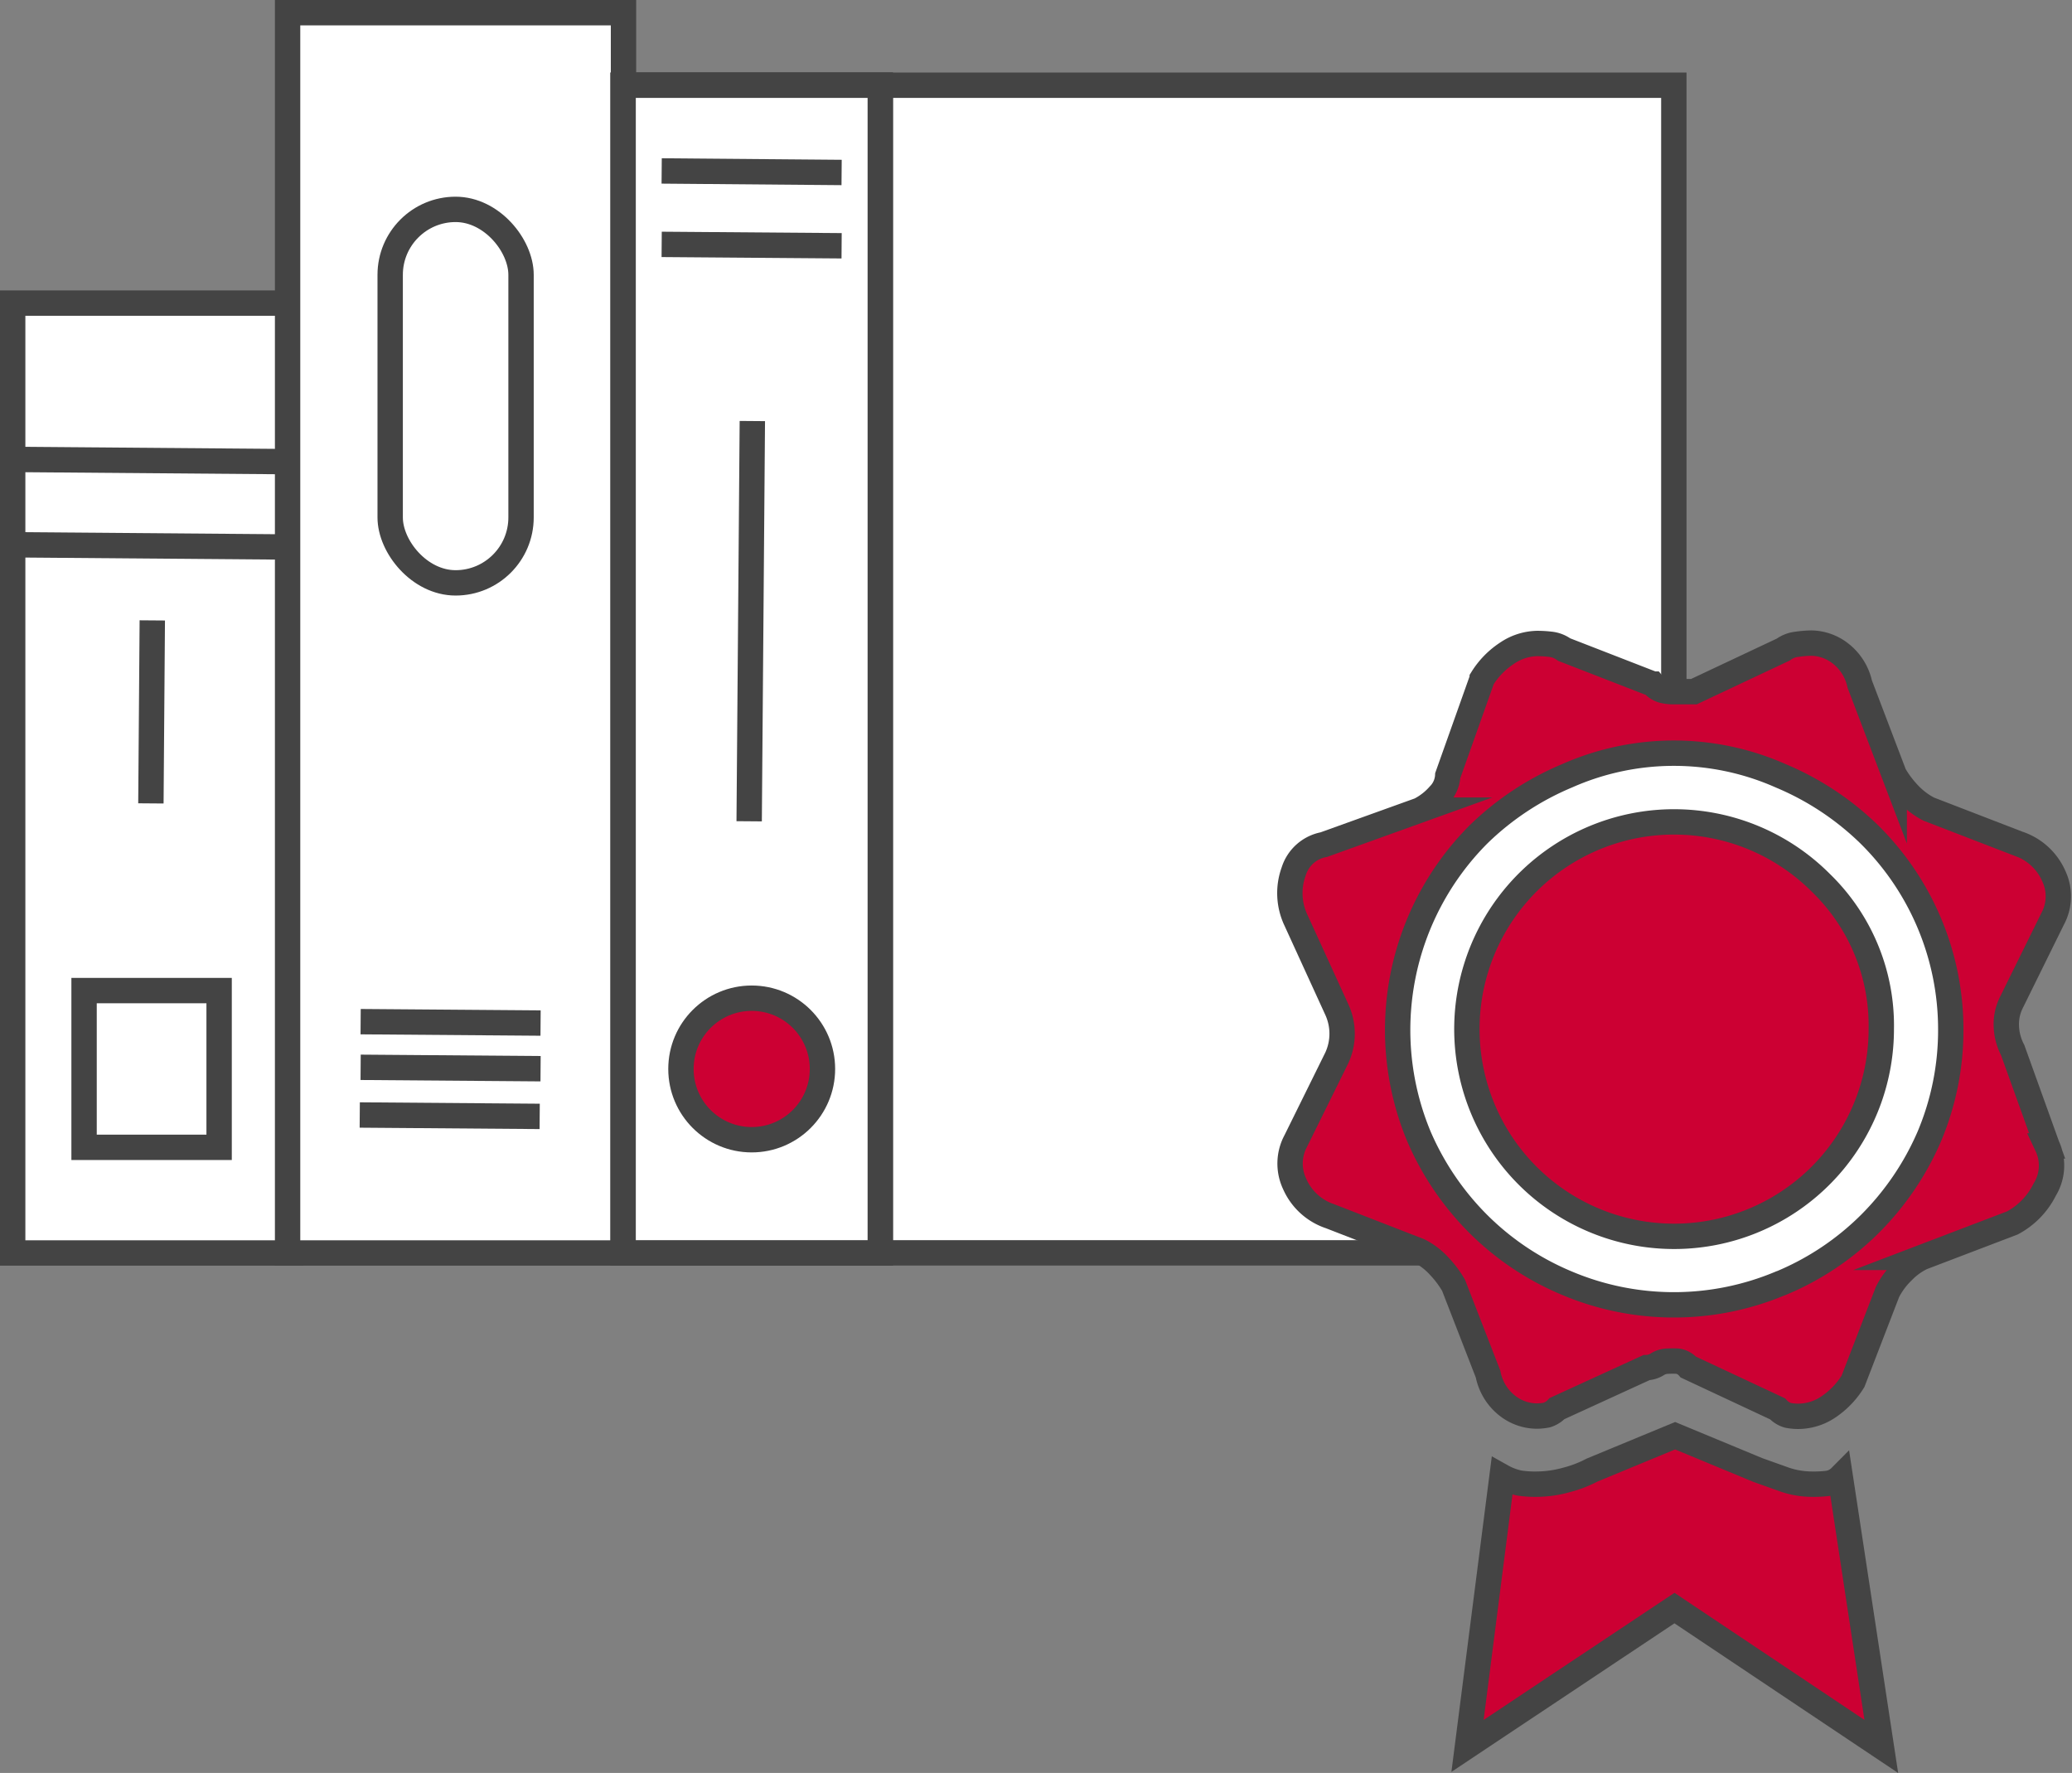 <svg id="Part_11" data-name="Part 11" xmlns="http://www.w3.org/2000/svg" viewBox="0 0 163.4 139.8"><rect x="0" y="0" width="163.4" height="139.8" fill="#808080" stroke="none"/><title>LA2_Regulatory_Zertifikat</title><rect x="1" y="23.9" width="21.91" height="74.9" style="fill:#fff;stroke:#444;stroke-miterlimit:10;stroke-width:2px"/><line x1="1.4" y1="36.23" x2="22.51" y2="36.4" style="fill:none;stroke:#444;stroke-miterlimit:10;stroke-width:2px"/><line x1="1.4" y1="42.96" x2="22.51" y2="43.13" style="fill:#444;stroke:#444;stroke-miterlimit:10;stroke-width:2px"/><line x1="11.9" y1="63.35" x2="12.01" y2="48.92" style="fill:none;stroke:#444;stroke-miterlimit:10;stroke-width:2px"/><rect x="6.63" y="78.11" width="10.65" height="12.36" style="fill:none;stroke:#444;stroke-miterlimit:10;stroke-width:2px"/><rect x="22.68" y="1" width="26.49" height="97.8" style="fill:#fff;stroke:#444;stroke-miterlimit:10;stroke-width:2px"/><rect x="30.77" y="16.51" width="10.32" height="29.45" rx="5.16" ry="5.16" style="fill:#fff;stroke:#444;stroke-miterlimit:10;stroke-width:2px"/><line x1="28.44" y1="84.16" x2="42.63" y2="84.27" style="fill:none;stroke:#444;stroke-miterlimit:10;stroke-width:2px"/><line x1="28.44" y1="80.56" x2="42.63" y2="80.67" style="fill:none;stroke:#444;stroke-miterlimit:10;stroke-width:2px"/><line x1="28.37" y1="87.92" x2="42.56" y2="88.03" style="fill:none;stroke:#444;stroke-miterlimit:10;stroke-width:2px"/><rect x="49.64" y="6.72" width="82.36" height="92.07" style="fill:#fff;stroke:#444;stroke-miterlimit:10;stroke-width:2px"/><rect x="49.14" y="6.72" width="20.28" height="92.07" style="fill:#fff;stroke:#444;stroke-miterlimit:10;stroke-width:2px"/><rect x="49.14" y="6.72" width="20.28" height="92.07" style="fill:#fff;stroke:#444;stroke-miterlimit:10;stroke-width:2px"/><line x1="52.18" y1="13.48" x2="66.37" y2="13.6" style="fill:none;stroke:#444;stroke-miterlimit:10;stroke-width:2px"/><line x1="52.18" y1="19.27" x2="66.37" y2="19.38" style="fill:none;stroke:#444;stroke-miterlimit:10;stroke-width:2px"/><line x1="59.08" y1="64.76" x2="59.33" y2="33.2" style="fill:none;stroke:#444;stroke-miterlimit:10;stroke-width:2px"/><circle cx="59.28" cy="84.29" r="5.58" style="fill:#c03;stroke:#444;stroke-miterlimit:10;stroke-width:2px"/><path d="M624.47,773l2.72,7.56A3.62,3.62,0,0,1,627,784a6,6,0,0,1-2.55,2.63l-7.13,2.72a5.28,5.28,0,0,0-1.53,1.11,6.09,6.09,0,0,0-1.19,1.61l-2.72,7.05a6.62,6.62,0,0,1-1.91,2,4.29,4.29,0,0,1-2.42.76,4.12,4.12,0,0,1-.81-.08,1.8,1.8,0,0,1-.81-.51L598.9,798a1.41,1.41,0,0,0-.85-.47,7.18,7.18,0,0,0-.76,0,1.61,1.61,0,0,0-.85.25,1.68,1.68,0,0,1-.85.26l-7.05,3.23a1.86,1.86,0,0,1-.81.51,4.28,4.28,0,0,1-.81.08,3.81,3.81,0,0,1-2.29-.81,4.17,4.17,0,0,1-1.53-2.5l-2.72-7a8.05,8.05,0,0,0-1.15-1.53,5.48,5.48,0,0,0-1.57-1.19l-7-2.72a4.66,4.66,0,0,1-2.81-2.55,3.76,3.76,0,0,1,.09-3.4l3.23-6.54a4.55,4.55,0,0,0,0-3.82l-3.23-7.06a5,5,0,0,1-.17-3.82,3.08,3.08,0,0,1,2.38-2.12l7.56-2.72a5.11,5.11,0,0,0,1.53-1.19,2.34,2.34,0,0,0,.68-1.53l2.72-7.65a6.48,6.48,0,0,1,1.95-2,4.38,4.38,0,0,1,2.38-.77A9,9,0,0,1,588,741a2.23,2.23,0,0,1,1.1.42l7,2.72a1.6,1.6,0,0,0,.81.51,3.47,3.47,0,0,0,.81.09h1.61l7.05-3.32a2.23,2.23,0,0,1,1.11-.42,8.72,8.72,0,0,1,1.1-.09,3.81,3.81,0,0,1,2.29.81,4.18,4.18,0,0,1,1.53,2.42l2.72,7.14a8.05,8.05,0,0,0,1.15,1.53,5.82,5.82,0,0,0,1.57,1.19l7.05,2.72a4.66,4.66,0,0,1,2.81,2.55,3.74,3.74,0,0,1-.09,3.39l-3.23,6.55a3.82,3.82,0,0,0-.42,1.86A4.38,4.38,0,0,0,624.47,773Z" transform="translate(-465.75 -690.2)" style="fill:#c03;stroke:#444;stroke-miterlimit:10;stroke-width:2px"/><path d="M606.21,791.38a21.79,21.79,0,0,0,7-4.67,22.15,22.15,0,0,0,4.68-6.88,21.58,21.58,0,0,0,1.7-8.5A21.61,21.61,0,0,0,613.17,756a22.36,22.36,0,0,0-7-4.63,20.78,20.78,0,0,0-16.83,0,22.36,22.36,0,0,0-7,4.63,21.84,21.84,0,0,0-4.68,23.84,22.15,22.15,0,0,0,4.68,6.88,21.79,21.79,0,0,0,7,4.67,21.68,21.68,0,0,0,16.83,0Z" transform="translate(-465.75 -690.2)" style="fill:#fff;stroke:#444;stroke-miterlimit:10;stroke-width:2px"/><path d="M609.35,759.82a16.34,16.34,0,1,0,4.76,11.51A15.65,15.65,0,0,0,609.35,759.82Z" transform="translate(-465.75 -690.2)" style="fill:#c03;stroke:#444;stroke-miterlimit:10;stroke-width:2px"/><path d="M609.78,807.18a1.75,1.75,0,0,0,1.1-.51l3.23,21.24L597.8,817l-16.32,10.87,2.72-21.24a4.8,4.8,0,0,0,1.36.51,8.14,8.14,0,0,0,1.36.09,8.89,8.89,0,0,0,2.38-.34,9.2,9.2,0,0,0,2-.77l6.55-2.71,6.54,2.71,2.16.77a6.76,6.76,0,0,0,2.17.34A9,9,0,0,0,609.78,807.18Z" transform="translate(-465.75 -690.2)" style="fill:#c03;stroke:#444;stroke-miterlimit:10;stroke-width:2px"/></svg>